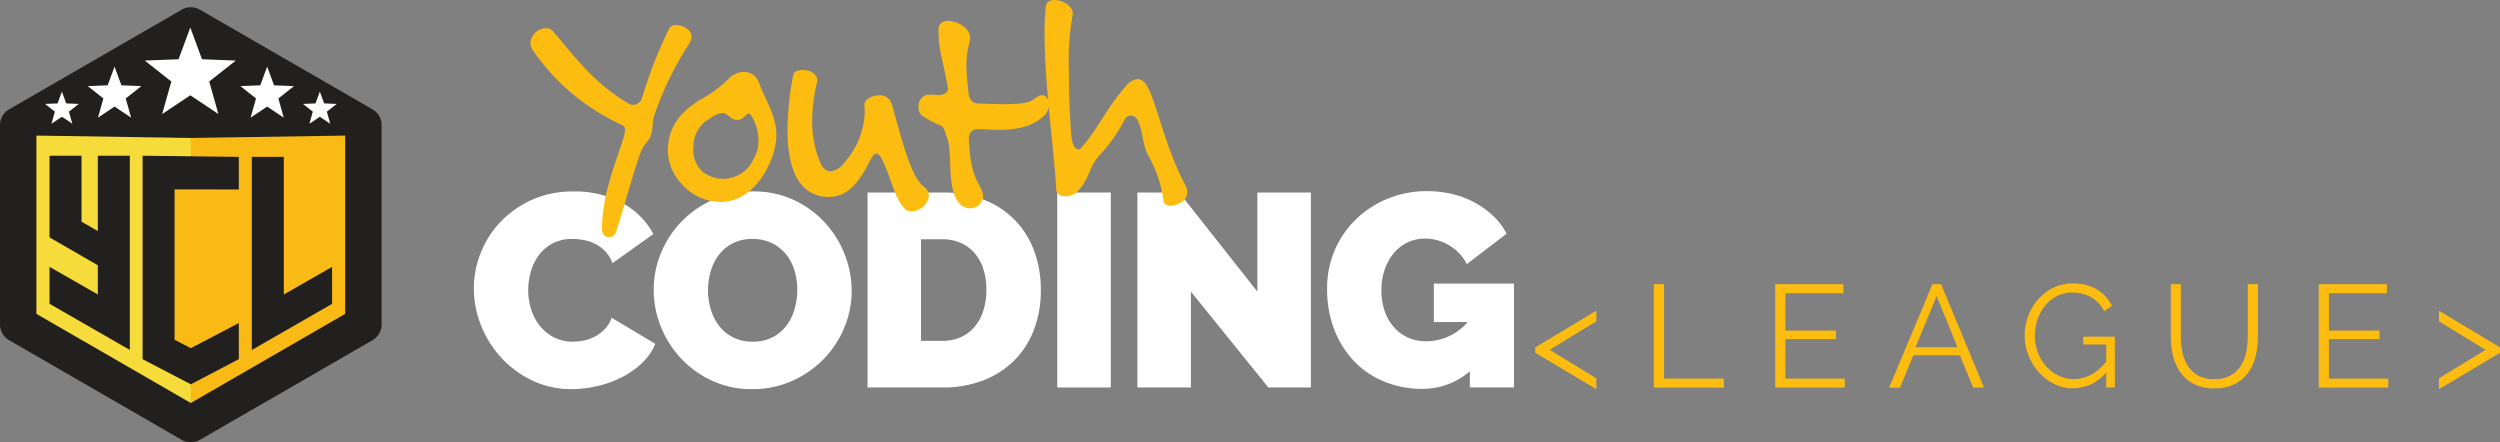 <svg id="Group_5" data-name="Group 5" xmlns="http://www.w3.org/2000/svg" width="316.752" height="56.03" viewBox="0 0 316.752 56.03">
  <rect x="0" y="0" width="316.752" height="56.03" fill="#808080" stroke="none"/>
  <g id="Group_1" data-name="Group 1" transform="translate(60.038 24.224)">
    <path id="Path_3" data-name="Path 3" d="M-753.95-164.258a12.18,12.18,0,0,1,.852-4.452,12.078,12.078,0,0,1,2.487-3.93,12.675,12.675,0,0,1,3.965-2.817,12.538,12.538,0,0,1,5.322-1.078,12.458,12.458,0,0,1,6.209,1.478,9.642,9.642,0,0,1,3.913,3.913l-5.183,3.687a4.369,4.369,0,0,0-.922-1.5,4.7,4.7,0,0,0-1.27-.939,5.462,5.462,0,0,0-1.443-.487,7.929,7.929,0,0,0-1.443-.139,5.223,5.223,0,0,0-2.522.574,5.2,5.2,0,0,0-1.74,1.5,6.469,6.469,0,0,0-1.009,2.087,8.437,8.437,0,0,0-.33,2.314,7.964,7.964,0,0,0,.382,2.47,6.439,6.439,0,0,0,1.113,2.087,5.435,5.435,0,0,0,1.791,1.444,5.18,5.18,0,0,0,2.383.539,6.8,6.8,0,0,0,1.426-.157,5.309,5.309,0,0,0,1.409-.521,4.776,4.776,0,0,0,1.217-.939,4.167,4.167,0,0,0,.852-1.409l5.531,3.3a7.042,7.042,0,0,1-1.687,2.435,10.7,10.7,0,0,1-2.574,1.808,13.637,13.637,0,0,1-3.1,1.113,14.258,14.258,0,0,1-3.217.383,11.445,11.445,0,0,1-5.027-1.1,12.74,12.74,0,0,1-3.93-2.9,13.2,13.2,0,0,1-2.556-4.1A12.605,12.605,0,0,1-753.95-164.258Z" transform="translate(753.95 176.572)" fill="#fff"/>
    <path id="Path_4" data-name="Path 4" d="M-678.8-151.492a11.88,11.88,0,0,1-5.113-1.078,12.643,12.643,0,0,1-3.931-2.835,12.824,12.824,0,0,1-2.539-4.018,12.43,12.43,0,0,1-.9-4.661,12.127,12.127,0,0,1,.939-4.7,12.464,12.464,0,0,1,2.626-3.983,12.8,12.8,0,0,1,4-2.748,12.341,12.341,0,0,1,5.061-1.026,11.879,11.879,0,0,1,5.113,1.078,12.521,12.521,0,0,1,3.931,2.852,12.806,12.806,0,0,1,2.522,4.035,12.571,12.571,0,0,1,.887,4.626,11.992,11.992,0,0,1-.939,4.678,12.675,12.675,0,0,1-2.608,3.965,12.84,12.84,0,0,1-3.983,2.765A12.171,12.171,0,0,1-678.8-151.492Zm-5.6-12.522a8.406,8.406,0,0,0,.348,2.418,6.313,6.313,0,0,0,1.044,2.07,5.263,5.263,0,0,0,1.757,1.461,5.362,5.362,0,0,0,2.522.556,5.332,5.332,0,0,0,2.539-.574,5.151,5.151,0,0,0,1.757-1.5,6.441,6.441,0,0,0,1.009-2.1,8.868,8.868,0,0,0,.331-2.4,8.436,8.436,0,0,0-.348-2.418,5.974,5.974,0,0,0-1.061-2.052,5.364,5.364,0,0,0-1.774-1.426,5.428,5.428,0,0,0-2.487-.539,5.36,5.36,0,0,0-2.521.556,5.187,5.187,0,0,0-1.757,1.478,6.27,6.27,0,0,0-1.026,2.087A8.681,8.681,0,0,0-684.4-164.015Z" transform="translate(714.071 176.572)" fill="#fff"/>
    <path id="Path_5" data-name="Path 5" d="M-616.762-151.457v-24.7h9.5a13.9,13.9,0,0,1,5.392.974,11.145,11.145,0,0,1,3.9,2.644,11.1,11.1,0,0,1,2.365,3.913,14.134,14.134,0,0,1,.8,4.783,13.942,13.942,0,0,1-.887,5.1,11.031,11.031,0,0,1-2.522,3.9,11.307,11.307,0,0,1-3.931,2.5,14.087,14.087,0,0,1-5.113.887Zm15.061-12.383a8.448,8.448,0,0,0-.383-2.609,5.838,5.838,0,0,0-1.1-2.018,4.942,4.942,0,0,0-1.756-1.3,5.618,5.618,0,0,0-2.331-.469h-2.713v12.87h2.713a5.526,5.526,0,0,0,2.366-.487,4.947,4.947,0,0,0,1.757-1.357,5.982,5.982,0,0,0,1.078-2.052A8.692,8.692,0,0,0-601.7-163.841Z" transform="translate(666.642 176.328)" fill="#fff"/>
    <path id="Path_6" data-name="Path 6" d="M-550.656-151.457v-24.7h6.783v24.7Z" transform="translate(624.572 176.328)" fill="#fff"/>
    <path id="Path_7" data-name="Path 7" d="M-515.94-163.6v12.14h-6.783v-24.7h5.287l9.913,12.557v-12.557h6.783v24.7h-5.391Z" transform="translate(606.795 176.328)" fill="#fff"/>
    <path id="Path_8" data-name="Path 8" d="M-438.529-153.815a9.176,9.176,0,0,1-6.087,2.226,12.545,12.545,0,0,1-4.591-.852,10.961,10.961,0,0,1-3.826-2.487,12.067,12.067,0,0,1-2.609-4,14.055,14.055,0,0,1-.974-5.392,12.051,12.051,0,0,1,.974-4.852,12.037,12.037,0,0,1,2.679-3.9,12.66,12.66,0,0,1,4.017-2.609,12.93,12.93,0,0,1,4.992-.957,13.738,13.738,0,0,1,3.2.365,11.406,11.406,0,0,1,2.835,1.078,11.188,11.188,0,0,1,2.348,1.7,8.646,8.646,0,0,1,1.7,2.243l-5.044,3.861a5.685,5.685,0,0,0-2.191-2.348,5.866,5.866,0,0,0-3.1-.887,5.051,5.051,0,0,0-2.226.487,5.2,5.2,0,0,0-1.739,1.357,6.5,6.5,0,0,0-1.148,2.07,7.939,7.939,0,0,0-.417,2.626,7.9,7.9,0,0,0,.417,2.644,6.135,6.135,0,0,0,1.165,2.035,5.18,5.18,0,0,0,1.791,1.322,5.617,5.617,0,0,0,2.331.469,6.933,6.933,0,0,0,5.218-2.435h-4.278v-4.87h10.157v13.149h-5.6Z" transform="translate(564.725 176.633)" fill="#fff"/>
  </g>
  <g id="Group_2" data-name="Group 2" transform="translate(194.518 35.912)">
    <path id="Path_9" data-name="Path 9" d="M-384.085-130.34l7.735-4.653v1.348l-5.908,3.618,5.908,3.6v1.385l-7.735-4.615Z" transform="translate(384.085 138.445)" fill="#fcbc10"/>
    <path id="Path_10" data-name="Path 10" d="M-342.754-131.127v-13.107h1.292v11.963h7.57v1.145Z" transform="translate(357.782 144.326)" fill="#fcbc10"/>
    <path id="Path_11" data-name="Path 11" d="M-291.652-132.271v1.145h-8.806v-13.107h8.64v1.145h-7.348v4.726h6.406v1.089h-6.406v5Z" transform="translate(330.864 144.326)" fill="#fcbc10"/>
    <path id="Path_12" data-name="Path 12" d="M-255.268-144.234h1.089l5.446,13.107H-250.1l-1.7-4.1h-5.889l-1.68,4.1h-1.385Zm3.175,7.994-2.64-6.48-2.677,6.48Z" transform="translate(305.594 144.326)" fill="#fcbc10"/>
    <path id="Path_13" data-name="Path 13" d="M-203.191-133.208A5.546,5.546,0,0,1-207.4-131.2a5.283,5.283,0,0,1-2.446-.572,6.449,6.449,0,0,1-1.938-1.514,7.132,7.132,0,0,1-1.283-2.132,6.716,6.716,0,0,1-.461-2.446,7.061,7.061,0,0,1,.452-2.511,6.7,6.7,0,0,1,1.265-2.114,6.211,6.211,0,0,1,1.92-1.458,5.409,5.409,0,0,1,2.419-.545,6.788,6.788,0,0,1,1.754.212,5.329,5.329,0,0,1,1.412.591,4.5,4.5,0,0,1,1.071.9,5.629,5.629,0,0,1,.766,1.154l-1,.665a4.245,4.245,0,0,0-1.68-1.791,4.76,4.76,0,0,0-2.344-.572,4.16,4.16,0,0,0-1.966.461,4.74,4.74,0,0,0-1.5,1.228,5.613,5.613,0,0,0-.951,1.754,6.354,6.354,0,0,0-.332,2.04,5.877,5.877,0,0,0,.379,2.1,5.568,5.568,0,0,0,1.043,1.745,5.073,5.073,0,0,0,1.56,1.19,4.328,4.328,0,0,0,1.948.443,4.645,4.645,0,0,0,2.151-.526,6.366,6.366,0,0,0,1.966-1.671v-2.178h-2.917v-1h4.006v6.443h-1.089Z" transform="translate(275.542 144.488)" fill="#fcbc10"/>
    <path id="Path_14" data-name="Path 14" d="M-157.1-132.2a4.094,4.094,0,0,0,2.059-.471,3.724,3.724,0,0,0,1.311-1.237,5.022,5.022,0,0,0,.683-1.745,10.126,10.126,0,0,0,.194-1.975v-6.609h1.292v6.609a10.445,10.445,0,0,1-.3,2.52,5.989,5.989,0,0,1-.951,2.1,4.7,4.7,0,0,1-1.707,1.44,5.611,5.611,0,0,1-2.566.535,5.514,5.514,0,0,1-2.612-.563,4.773,4.773,0,0,1-1.708-1.486,6.025,6.025,0,0,1-.923-2.1,10.641,10.641,0,0,1-.277-2.437v-6.609h1.274v6.609a9.858,9.858,0,0,0,.2,2.012,5.056,5.056,0,0,0,.692,1.735,3.69,3.69,0,0,0,1.3,1.218A4.064,4.064,0,0,0-157.1-132.2Z" transform="translate(243.131 144.326)" fill="#fcbc10"/>
    <path id="Path_15" data-name="Path 15" d="M-102.259-132.271v1.145h-8.806v-13.107h8.64v1.145h-7.348v4.726h6.406v1.089h-6.406v5Z" transform="translate(210.333 144.326)" fill="#fcbc10"/>
    <path id="Path_16" data-name="Path 16" d="M-61.44-129.658l-7.735,4.615v-1.385l5.908-3.6-5.908-3.618v-1.348l7.735,4.653Z" transform="translate(183.674 138.445)" fill="#fcbc10"/>
  </g>
  <g id="Group_3" data-name="Group 3" transform="translate(67.202 0)">
    <path id="Path_17" data-name="Path 17" d="M-718.363-223.631c-.8,1.965.12,2.607-1.444,4.332-.682.762-1.966,5.856-3.61,11.071a1,1,0,0,1-.922.562c-.4,0-.842-.281-.842-1.083v-.04c.08-4.613,1.845-8.5,2.728-11.472a4.426,4.426,0,0,0,.2-1,.6.6,0,0,0-.361-.6,27.608,27.608,0,0,1-11.312-9.466,1.709,1.709,0,0,1-.321-.962,2.036,2.036,0,0,1,2.006-1.845.978.978,0,0,1,.8.321c2.928,3.409,5.175,6.578,9.627,9.226a1.307,1.307,0,0,0,.521.161,1.183,1.183,0,0,0,1.163-.8,57.236,57.236,0,0,1,3.45-8.825.908.908,0,0,1,.922-.481c.842,0,1.926.6,1.926,1.484a1.412,1.412,0,0,1-.281.842A41.363,41.363,0,0,0-718.363-223.631Z" transform="translate(734.247 237.71)" fill="#fcbc10"/>
    <path id="Path_18" data-name="Path 18" d="M-679.708-201.728a6.678,6.678,0,0,1-4.974-2.367,6.313,6.313,0,0,1-1.685-4.051c0-3.089,1.6-4.974,4.092-6.538a14.953,14.953,0,0,0,3.49-2.527,2.828,2.828,0,0,1,2.046-1,2.039,2.039,0,0,1,1.926,1.364c.762,2.166,2.206,4.172,2.206,6.618a8.558,8.558,0,0,1-.682,3.169C-674.454-204.095-676.7-201.728-679.708-201.728Zm3.61-11.191c-.361,0-.722.8-1.444.8a1.5,1.5,0,0,1-.923-.361c-.321-.241-.561-.521-1-.521a3.49,3.49,0,0,0-1.6.722,3.952,3.952,0,0,0-2.046,3.53,3.742,3.742,0,0,0,1.164,3.209,4.4,4.4,0,0,0,2.687.882,4.28,4.28,0,0,0,3.73-2.447,4.479,4.479,0,0,0,.642-2.447,5.827,5.827,0,0,0-.882-3.088C-675.9-212.839-676.018-212.919-676.1-212.919Z" transform="translate(703.776 227.319)" fill="#fcbc10"/>
    <path id="Path_19" data-name="Path 19" d="M-629.624-201.147c-1.324-1.043-1.765-3.53-2.768-5.776-.361-.842-.682-1.364-1-1.364-.241,0-.481.281-.8.882-1.4,2.728-2.768,4.613-5.255,4.613a4.449,4.449,0,0,1-2.848-.963c-1.765-1.444-2.367-4.332-2.367-7.541a38.717,38.717,0,0,1,.722-6.939c.08-.441.6-.642,1.2-.642.883,0,1.845.441,1.845,1.324a.787.787,0,0,1-.04.281,22.105,22.105,0,0,0-.6,4.813,13.4,13.4,0,0,0,.963,5.175c.361.922.882,1.243,1.364,1.243a2.529,2.529,0,0,0,1.765-1.123,10.113,10.113,0,0,0,2.567-6.338c0-.281-.04-.6-.04-.962-.04-.642.963-1.2,1.845-1.2a1.58,1.58,0,0,1,1.645,1.163c1.163,4.131,2.367,9.146,3.971,10.349a1.587,1.587,0,0,1,.722,1.243,2.359,2.359,0,0,1-2.246,1.965A1.109,1.109,0,0,1-629.624-201.147Z" transform="translate(677.237 227.741)" fill="#fcbc10"/>
    <path id="Path_20" data-name="Path 20" d="M-588.845-222.177c-.962,0-1.885-.08-2.567-.08h-.04a1.062,1.062,0,0,0-1.163,1v.08c.2,5.656,1.565,5.656,1.805,7.341v.16a1.636,1.636,0,0,1-1.685,1.444,1.8,1.8,0,0,1-1.444-.762c-1.524-1.965-.722-6.538-1.444-8.183-.281-.641-.241-1.283-.842-1.564a11.634,11.634,0,0,1-2.287-1.2,1.32,1.32,0,0,1-.481-1.083,1.506,1.506,0,0,1,.963-1.564,5.084,5.084,0,0,1,.762-.04c.281,0,.561.04.923.04.521,0,1.163-.361,1.083-.843-.561-3.409-1.2-4.532-1.2-7.461,0-.762.561-1.083,1.243-1.083,1.164,0,2.768.923,2.768,2.166a1.107,1.107,0,0,1-.04.361,12.274,12.274,0,0,0-.441,3.209,33.016,33.016,0,0,0,.321,3.65,1.184,1.184,0,0,0,1.2,1.083c1.283.04,2.286.08,3.129.08,3.45,0,3.49-.4,4.332-.923a1.087,1.087,0,0,1,.642-.2c.521,0,.842.561.842,1.163a1.845,1.845,0,0,1-.521,1.324C-584.553-222.458-586.839-222.177-588.845-222.177Z" transform="translate(648.17 238.623)" fill="#fcbc10"/>
    <path id="Path_21" data-name="Path 21" d="M-540-217.746a15.83,15.83,0,0,0-1.926-5.776c-.842-1.6-.521-2.527-1.324-4.453a1.051,1.051,0,0,0-.922-.641.815.815,0,0,0-.762.521,20.349,20.349,0,0,1-3.129,4.453c-1.444,1.564-1.323,3.129-2.888,4.693a2.2,2.2,0,0,1-1.484.562c-.6,0-1.123-.241-1.163-.8-.241-4.894-1.484-13.237-1.484-19.775a31.582,31.582,0,0,1,.16-3.45c.04-.6.522-.842,1.123-.842,1,0,2.286.762,2.286,1.685a1.112,1.112,0,0,1-.04.361,34.073,34.073,0,0,0-.441,7.06c0,2.968.12,6.137.321,8.223.08.923.481,1.6.882,1.6a.414.414,0,0,0,.321-.16c2.166-2.447,3.169-4.974,5.656-7.822a2.194,2.194,0,0,1,1.525-.922c.521,0,.962.4,1.363,1.163,1.123,2.247,2.246,7.742,4.693,12.274a1.94,1.94,0,0,1,.241.842c0,1.123-1.244,1.765-2.126,1.765C-539.563-217.184-539.924-217.345-540-217.746Z" transform="translate(620.227 243.257)" fill="#fcbc10"/>
  </g>
  <g id="Group_4" data-name="Group 4" transform="translate(0 0.916)">
    <path id="Path_22" data-name="Path 22" d="M-912.777-200.934h43.238l.4,25.71-21.756,12.54-21.885-12.938Z" transform="translate(915.067 215.406)" fill="#f9ba16"/>
    <path id="Path_23" data-name="Path 23" d="M-912.777-200.934h21.885v6.51h-4.315v23.54l4.315,2.142v6.059l-21.885-12.938Z" transform="translate(915.067 215.406)" fill="#f6dc3b"/>
    <path id="Path_24" data-name="Path 24" d="M-831.326-164.124v-24.467h4.055v17.439l6.115-3.5v4.685Z" transform="translate(863.23 207.551)" fill="#221f1f"/>
    <path id="Path_25" data-name="Path 25" d="M-895.7-188.989v9.537l-2.06-1.182v-8.355h-4.055v10.345l6.115,3.533v3.7l-6.115-3.5v4.685l10.17,5.844v-24.611Z" transform="translate(908.092 207.804)" fill="#221f1f"/>
    <path id="Path_26" data-name="Path 26" d="M-871.879-227.8l-21.868-12.625a2.308,2.308,0,0,0-2.306,0L-917.921-227.8a2.307,2.307,0,0,0-1.153,2v25.251a2.307,2.307,0,0,0,1.153,2l21.868,12.625a2.307,2.307,0,0,0,1.153.309,2.306,2.306,0,0,0,1.153-.309l21.868-12.625a2.307,2.307,0,0,0,1.153-2v-25.251A2.307,2.307,0,0,0-871.879-227.8Zm-3.46,25.916L-894.9-190.593l-19.561-11.294v-22.587l19.561.3,19.561-.3Z" transform="translate(919.074 240.737)" fill="#221f1f"/>
    <path id="Path_27" data-name="Path 27" d="M-831.918-214.974l-2.1,1.4.684-2.43-1.982-1.564,2.522-.1.875-2.368.875,2.368,2.522.1L-830.5-216l.684,2.43Z" transform="translate(865.769 227.562)" fill="#fff"/>
    <path id="Path_28" data-name="Path 28" d="M-811.36-208.13l-1.32.881.43-1.528-1.246-.983,1.586-.063.55-1.489.55,1.489,1.586.063-1.246.983.43,1.528Z" transform="translate(851.883 222.01)" fill="#fff"/>
    <path id="Path_29" data-name="Path 29" d="M-885.1-214.974l-2.1,1.4.684-2.43-1.982-1.564,2.522-.1.875-2.368.875,2.368,2.522.1L-883.682-216l.684,2.43Z" transform="translate(899.613 227.562)" fill="#fff"/>
    <path id="Path_30" data-name="Path 30" d="M-862.854-225.082l-3.563,2.378,1.161-4.123-3.363-2.653,4.28-.17,1.484-4.018,1.484,4.018,4.28.17-3.363,2.653,1.161,4.123Z" transform="translate(886.964 236.239)" fill="#fff"/>
    <path id="Path_31" data-name="Path 31" d="M-901.241-208.13l-1.32.881.43-1.528-1.246-.983,1.586-.063.55-1.489.55,1.489,1.586.063-1.246.983.43,1.528Z" transform="translate(909.084 222.01)" fill="#fff"/>
    <path id="Path_32" data-name="Path 32" d="M-857.2-184.718v-4.127l-12.194-.145v25.778l6.115,3.183,6.079-3.187v-4.578l-6.086,3.19-2.053-1.069v-19.046Z" transform="translate(887.458 207.804)" fill="#221f1f"/>
  </g>
</svg>
